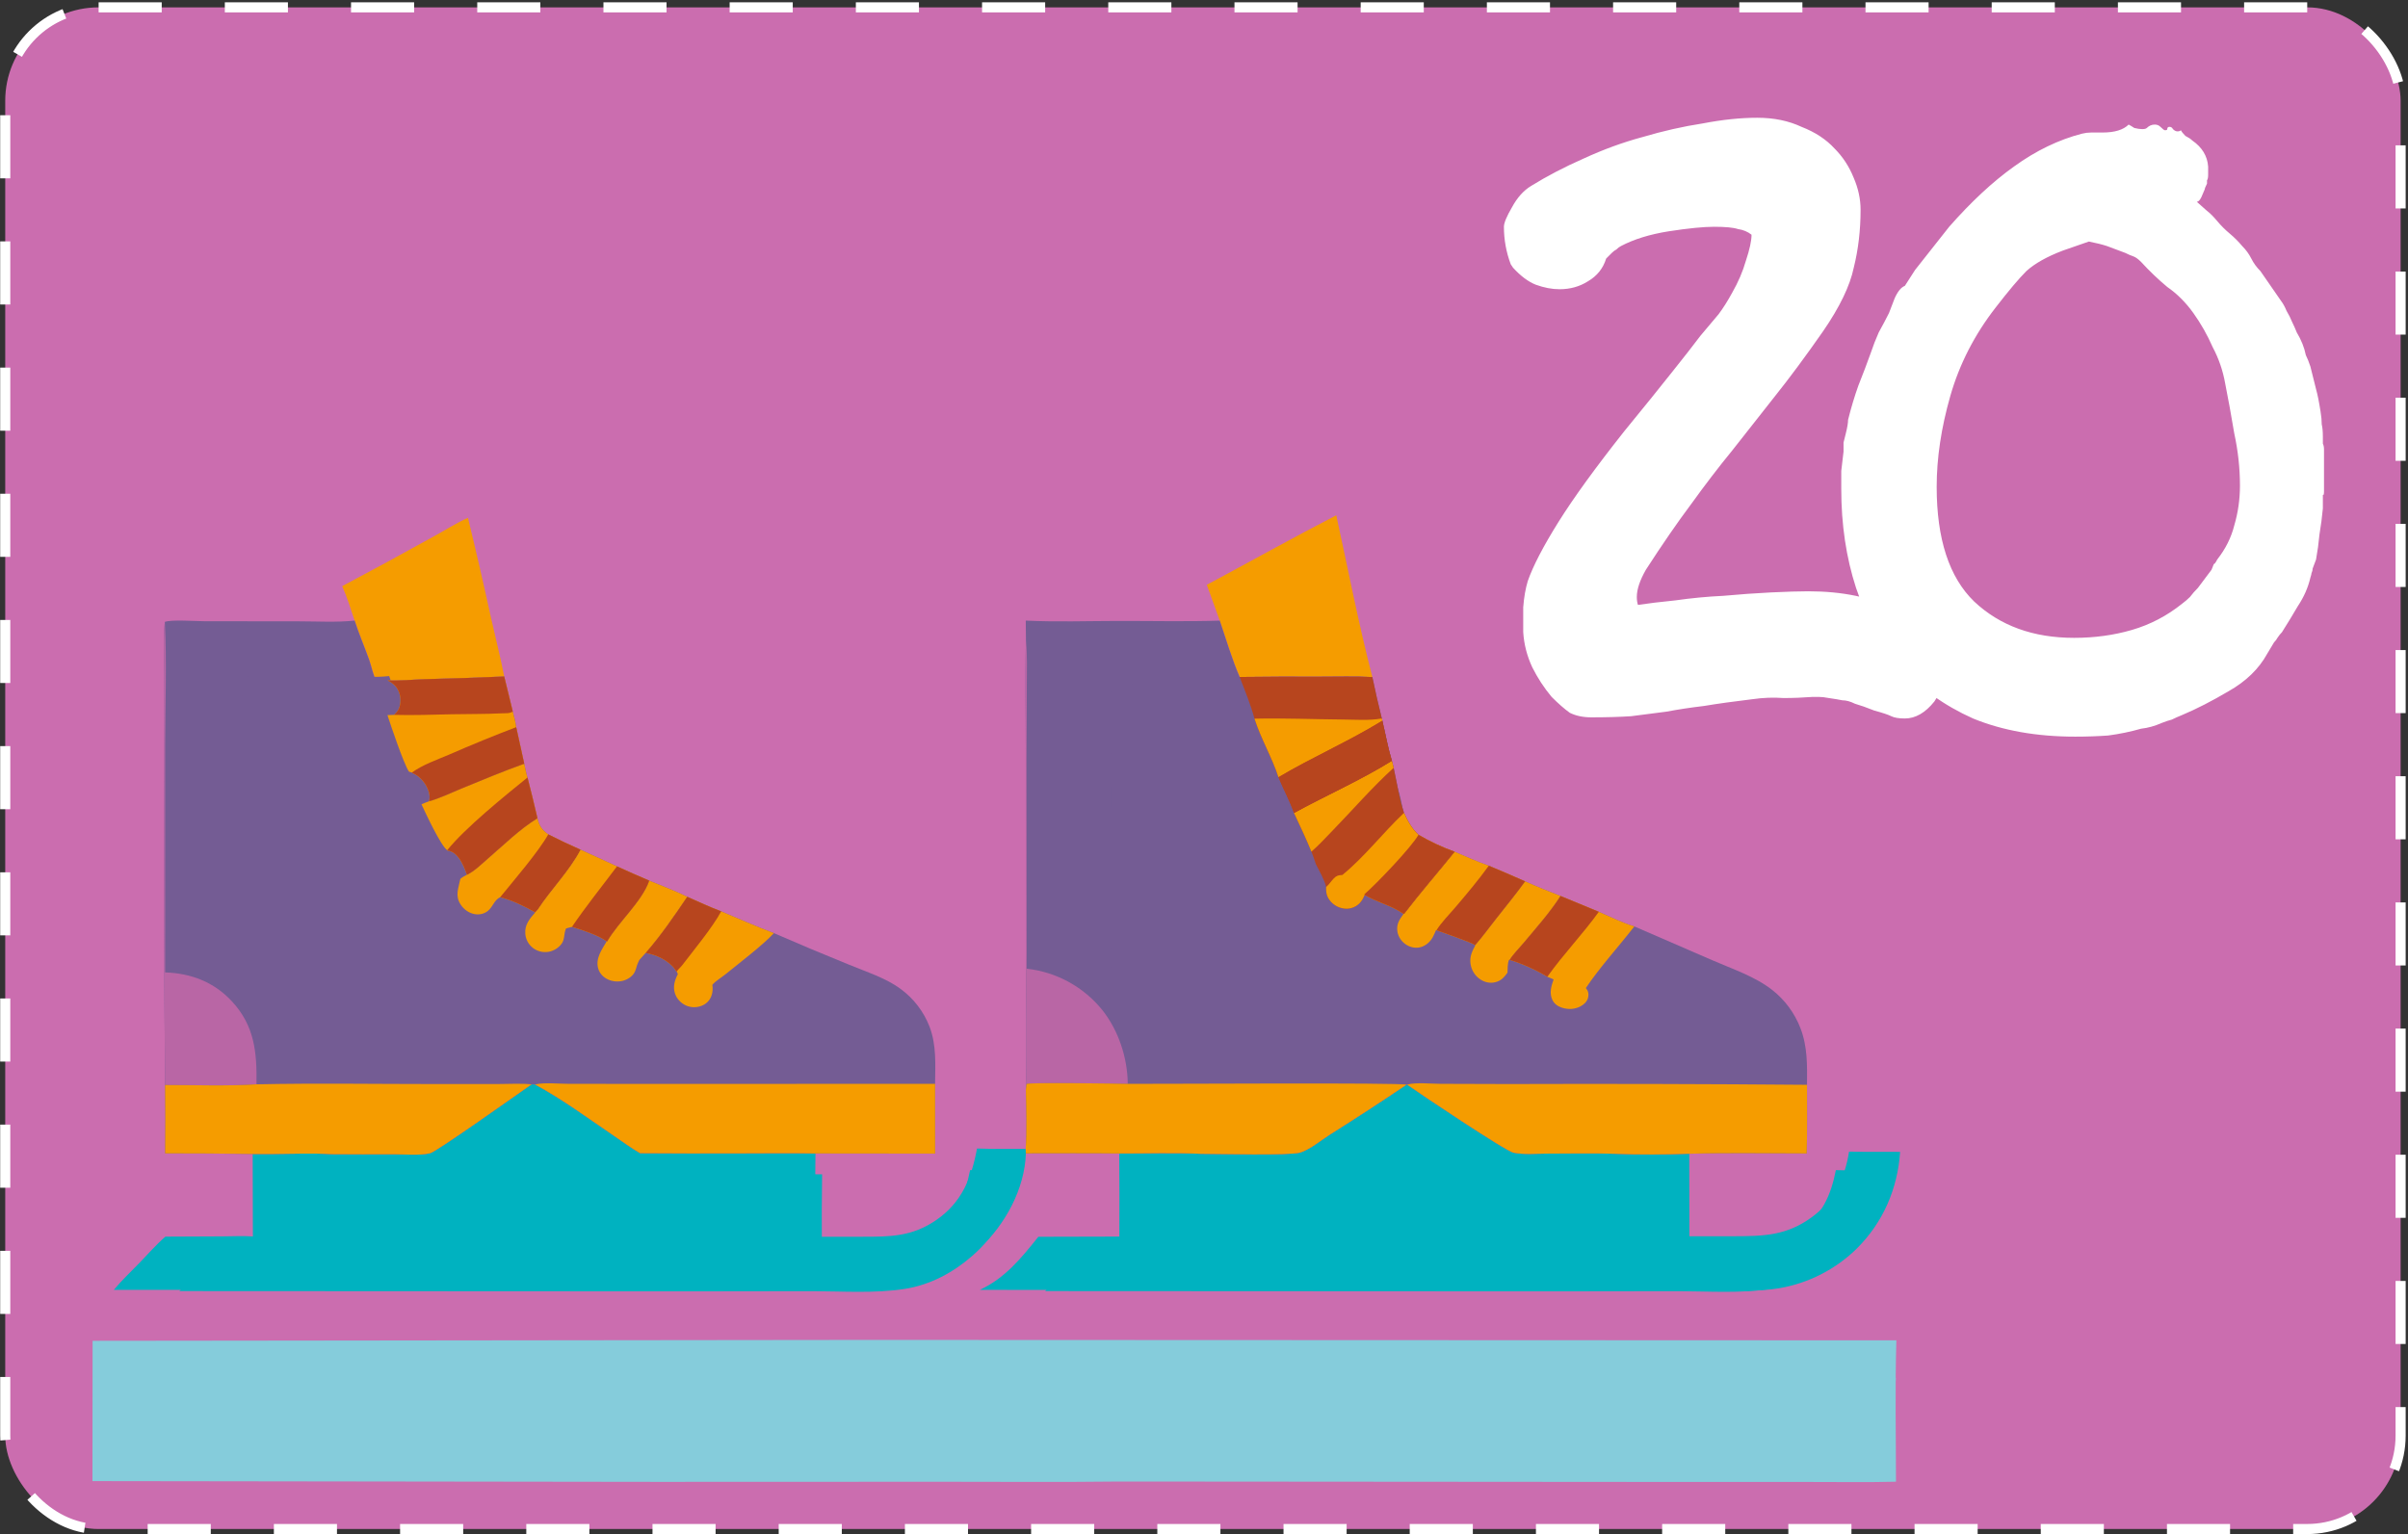 <?xml version="1.0" encoding="UTF-8"?> <svg xmlns="http://www.w3.org/2000/svg" width="954" height="608" viewBox="0 0 954 608" fill="none"><rect x="0" y="0" width="954" height="608" fill="#333333" stroke="none"/><rect x="2.072" y="2.915" width="949" height="603" rx="37" fill="#CB6DAF" stroke="white" stroke-width="4" stroke-dasharray="25 25"></rect><path d="M598.522 104.715C596.722 99.915 595.822 94.965 595.822 89.865C595.822 88.365 596.872 85.815 598.972 82.215C601.072 78.315 603.622 75.465 606.622 73.665C612.922 69.765 619.822 66.165 627.322 62.865C635.122 59.265 642.922 56.415 650.722 54.315C658.822 51.915 666.772 50.115 674.572 48.915C682.372 47.415 689.572 46.665 696.172 46.665C702.772 46.665 708.622 47.865 713.722 50.265C719.122 52.365 723.472 55.215 726.772 58.815C730.072 62.115 732.622 66.015 734.422 70.515C736.222 74.715 737.122 78.915 737.122 83.115C737.122 91.215 736.222 98.865 734.422 106.065C732.922 113.265 728.872 121.665 722.272 131.265C715.372 141.165 708.922 149.865 702.922 157.365C697.222 164.565 691.672 171.615 686.272 178.515C680.872 185.115 675.472 192.165 670.072 199.665C664.672 206.865 658.672 215.565 652.072 225.765C649.672 229.965 648.472 233.565 648.472 236.565C648.472 237.765 648.622 238.815 648.922 239.715C652.822 239.115 657.772 238.515 663.772 237.915C670.072 237.015 676.372 236.415 682.672 236.115C689.272 235.515 695.572 235.065 701.572 234.765C707.872 234.465 712.822 234.315 716.422 234.315C729.922 234.315 741.472 236.715 751.072 241.515C755.272 243.915 758.872 246.315 761.872 248.715C762.772 249.615 763.672 250.515 764.572 251.415C765.472 252.315 766.222 253.365 766.822 254.565C769.222 257.865 770.422 261.615 770.422 265.815C770.422 267.315 770.122 269.265 769.522 271.665C768.622 274.065 767.572 276.165 766.372 277.965C762.772 282.465 758.872 284.715 754.672 284.715C752.272 284.715 750.472 284.415 749.272 283.815C748.072 283.215 745.822 282.465 742.522 281.565C739.522 280.365 736.972 279.465 734.872 278.865C733.072 277.965 731.422 277.515 729.922 277.515C728.422 277.215 726.622 276.915 724.522 276.615C723.022 276.315 721.672 276.165 720.472 276.165C719.572 276.165 718.822 276.165 718.222 276.165C714.322 276.465 710.422 276.615 706.522 276.615C702.622 276.315 698.572 276.465 694.372 277.065C686.872 277.965 680.422 278.865 675.022 279.765C669.922 280.365 664.972 281.115 660.172 282.015C655.672 282.615 651.022 283.215 646.222 283.815C641.722 284.115 636.472 284.265 630.472 284.265C627.172 284.265 624.322 283.665 621.922 282.465C619.822 280.965 617.422 278.865 614.722 276.165C611.722 272.565 609.172 268.665 607.072 264.465C604.972 259.965 603.772 255.315 603.472 250.515C603.472 247.515 603.472 244.215 603.472 240.615C603.772 236.715 604.372 233.265 605.272 230.265C607.372 224.265 611.422 216.465 617.422 206.865C623.422 197.265 632.122 185.265 643.522 170.865C651.622 160.965 657.922 153.165 662.422 147.465C667.222 141.465 670.972 136.665 673.672 133.065C676.672 129.465 679.072 126.615 680.872 124.515C682.672 122.115 684.472 119.265 686.272 115.965C688.672 111.765 690.472 107.565 691.672 103.365C693.172 98.865 693.922 95.415 693.922 93.015C692.422 91.815 690.622 91.065 688.522 90.765C686.722 90.165 683.572 89.865 679.072 89.865C674.872 89.865 668.872 90.465 661.072 91.665C653.572 92.865 647.272 94.815 642.172 97.515C641.572 97.815 640.972 98.265 640.372 98.865C639.772 99.165 639.172 99.615 638.572 100.215L636.322 102.465C635.122 106.365 632.722 109.365 629.122 111.465C625.822 113.565 622.072 114.615 617.872 114.615C614.872 114.615 611.722 114.015 608.422 112.815C605.422 111.615 602.422 109.365 599.422 106.065L598.522 104.715ZM898.222 259.065C894.922 265.065 889.822 270.015 882.922 273.915C876.322 277.815 870.172 280.965 864.472 283.365C862.972 283.965 861.622 284.565 860.422 285.165C859.222 285.465 857.872 285.915 856.372 286.515C853.672 287.715 850.972 288.465 848.272 288.765C844.072 289.965 839.722 290.865 835.222 291.465C831.022 291.765 826.672 291.915 822.172 291.915C806.872 291.915 793.372 289.515 781.672 284.715C770.272 279.615 760.672 272.715 752.872 264.015C745.072 255.015 739.222 244.665 735.322 232.965C731.422 220.965 729.472 207.915 729.472 193.815C729.472 191.415 729.472 189.015 729.472 186.615C729.772 183.915 730.072 181.365 730.372 178.965C730.372 177.465 730.372 176.265 730.372 175.365C730.672 174.165 730.972 172.965 731.272 171.765C731.872 169.365 732.172 167.565 732.172 166.365C733.372 161.565 734.722 157.065 736.222 152.865C738.022 148.365 739.672 144.015 741.172 139.815C742.072 137.115 743.122 134.415 744.322 131.715C745.822 129.015 747.172 126.465 748.372 124.065C748.972 122.565 749.722 120.615 750.622 118.215C751.822 115.515 753.172 113.865 754.672 113.265L758.722 106.965L772.222 89.865C780.922 79.965 789.472 72.015 797.872 66.015C806.572 59.715 815.572 55.365 824.872 52.965C826.072 52.665 827.272 52.515 828.472 52.515C829.972 52.515 831.472 52.515 832.972 52.515C837.772 52.515 841.222 51.465 843.322 49.365C843.922 49.665 844.672 50.115 845.572 50.715C846.772 51.015 847.822 51.165 848.722 51.165C849.622 51.165 850.222 51.015 850.522 50.715C851.422 49.815 852.472 49.365 853.672 49.365C854.572 49.365 855.322 49.665 855.922 50.265C856.822 51.165 857.422 51.615 857.722 51.615C858.322 51.615 858.622 51.465 858.622 51.165C858.622 50.565 858.922 50.265 859.522 50.265C860.122 50.265 860.572 50.565 860.872 51.165C861.472 51.765 862.072 52.065 862.672 52.065C863.272 52.065 863.722 51.915 864.022 51.615C864.322 52.215 864.922 52.965 865.822 53.865C867.022 54.465 867.922 55.065 868.522 55.665C872.422 58.365 874.522 61.815 874.822 66.015V69.165C874.822 70.365 874.672 71.115 874.372 71.415C874.372 71.715 874.372 72.165 874.372 72.765C873.772 73.965 873.472 74.715 873.472 75.015L872.122 78.165C871.522 79.365 870.922 79.965 870.322 79.965L874.372 83.565C875.572 84.465 876.922 85.815 878.422 87.615C879.922 89.415 881.572 91.065 883.372 92.565C885.172 94.065 886.822 95.715 888.322 97.515C889.822 99.015 891.022 100.665 891.922 102.465C892.822 104.265 894.022 105.915 895.522 107.415L903.622 119.115C904.522 120.315 905.272 121.665 905.872 123.165C906.772 124.665 907.522 126.165 908.122 127.665C908.722 128.865 909.322 130.215 909.922 131.715C910.822 133.215 911.572 134.715 912.172 136.215C912.772 137.715 913.222 139.215 913.522 140.715C914.122 141.915 914.722 143.415 915.322 145.215L917.572 154.215C918.172 156.315 918.772 159.315 919.372 163.215C919.672 165.015 919.822 166.665 919.822 168.165C920.122 169.365 920.272 171.015 920.272 173.115C920.272 174.015 920.272 174.915 920.272 175.815C920.572 176.415 920.722 177.165 920.722 178.065V190.215C920.722 191.715 920.722 193.215 920.722 194.715C920.722 195.915 920.572 196.365 920.272 196.065V201.465C919.972 204.765 919.522 208.215 918.922 211.815C918.622 215.115 918.172 218.415 917.572 221.715L916.222 225.315C916.222 225.915 916.072 226.515 915.772 227.115C915.772 227.415 915.622 228.015 915.322 228.915C914.422 232.815 912.772 236.565 910.372 240.165C908.272 243.765 906.172 247.215 904.072 250.515C903.472 251.115 902.872 251.865 902.272 252.765C901.972 253.365 901.522 253.965 900.922 254.565L898.222 259.065ZM876.172 225.765C876.772 224.265 877.072 223.515 877.072 223.515C877.372 223.515 877.822 222.915 878.422 221.715C881.722 217.515 883.972 213.015 885.172 208.215C886.672 203.115 887.422 197.865 887.422 192.465C887.422 185.565 886.672 178.665 885.172 171.765C883.972 164.565 882.772 157.965 881.572 151.965C880.672 146.865 879.022 142.065 876.622 137.565C874.522 132.765 871.972 128.265 868.972 124.065C865.972 119.865 862.522 116.415 858.622 113.715C855.022 110.715 851.572 107.415 848.272 103.815C847.072 102.615 846.022 101.865 845.122 101.565C844.222 101.265 843.172 100.815 841.972 100.215L834.772 97.515C832.972 96.915 830.572 96.315 827.572 95.715L817.222 99.315C810.922 101.715 806.122 104.415 802.822 107.415C799.822 110.415 795.772 115.215 790.672 121.815C782.272 132.615 776.272 144.315 772.672 156.915C769.072 169.515 767.272 181.515 767.272 192.915C767.272 213.615 772.222 228.765 782.122 238.365C792.322 247.965 805.522 252.765 821.722 252.765C829.822 252.765 837.472 251.715 844.672 249.615C851.872 247.515 858.472 244.065 864.472 239.265C865.672 238.365 866.722 237.465 867.622 236.565C868.522 235.365 869.572 234.165 870.772 232.965L876.172 225.765Z" fill="white"></path><g clip-path="url(#clip0_32_11123)"><path d="M135.572 232.283C147.628 225.877 159.624 219.359 171.559 212.731C176.102 210.263 180.688 207.287 185.398 205.206C188.635 218.538 191.714 231.907 194.635 245.313C196.332 252.892 198.301 260.443 199.751 268.072C189.288 268.534 178.821 268.893 168.35 269.147C163.493 269.301 158.388 269.853 153.55 269.617C152.094 269.813 150.82 270.098 149.439 270.602C147.97 268.232 147.2 264.087 146.231 261.384C144.376 256.212 142.184 251.156 140.498 245.925C138.972 241.348 137.535 236.697 135.572 232.283Z" fill="#F59C00"></path><path d="M478.121 231.751C495.206 222.575 512.176 213.11 529.398 204.2C534.082 225.557 538.211 247.132 543.695 268.301C536.844 267.941 529.86 268.158 522.995 268.155C512.369 268.107 501.744 268.146 491.12 268.274C488.021 261.061 485.77 253.371 483.243 245.941L478.121 231.751Z" fill="#F59C00"></path><path d="M210.586 429.7L211.959 429.741C222.793 435.563 233.025 443.174 243.211 450.078C246.639 452.402 250.009 454.917 253.598 456.986C266.387 457.078 279.177 457.101 291.967 457.055C302.325 457.06 312.712 456.893 323.066 457.086C322.916 468.087 322.877 479.089 322.949 490.091L341.199 490.09C352.588 490.104 361.261 490.148 371.003 483.42C381.053 476.481 384.932 466.749 387.07 455.131C393.483 455.365 399.94 455.242 406.359 455.267L406.434 457.048C405.982 471.182 398.201 485.295 388.025 494.809C379.808 502.493 369.955 508.248 358.772 510.121C346.008 512.26 332.015 511.212 319.101 511.168L262.153 511.253L45.102 511.132C48.201 507.373 51.877 503.94 55.266 500.437C58.602 496.99 61.901 493.179 65.528 490.047L88.129 489.948C92.109 489.932 96.222 489.697 100.188 489.973L100.111 457.298L108.356 457.302C115.998 457.249 123.86 456.94 131.488 457.372C139.623 457.478 147.769 457.402 155.905 457.402C160.414 457.402 165.97 457.995 170.357 457.019C172.924 456.447 205.698 433.068 210.586 429.7Z" fill="#00B2C0"></path><g style="mix-blend-mode:multiply"><path d="M222.665 441.915L223.923 441.95C233.847 446.934 243.22 453.451 252.551 459.362C255.692 461.351 258.778 463.504 262.066 465.275C273.782 465.354 285.498 465.374 297.214 465.335C306.702 465.339 316.218 465.196 325.702 465.361C325.565 474.78 325.529 484.199 325.596 493.618L342.314 493.617C352.746 493.629 360.691 493.667 369.615 487.907C378.822 481.966 382.375 473.633 384.333 463.688C390.208 463.887 396.123 463.782 402.003 463.804L402.072 465.328C401.658 477.429 394.53 489.512 385.209 497.657C377.681 504.236 368.655 509.163 358.411 510.766C346.719 512.597 333.9 511.7 322.07 511.663L269.903 511.736L71.072 511.632C73.911 508.414 77.279 505.474 80.384 502.476C83.439 499.525 86.461 496.262 89.784 493.58L110.487 493.496C114.133 493.482 117.901 493.281 121.535 493.517L121.464 465.543L129.016 465.546C136.017 465.5 143.219 465.236 150.207 465.606C157.658 465.696 165.121 465.632 172.574 465.632C176.705 465.632 181.794 466.139 185.813 465.303C188.164 464.814 218.187 444.798 222.665 441.915Z" fill="#00B2C0"></path></g><path d="M557.449 429.786C562.621 433.467 596.492 456.167 599.642 456.795C603.781 457.619 608.701 457.154 612.929 457.147C621.892 457.134 630.9 456.937 639.856 457.22C649.605 457.618 659.499 457.54 669.25 457.205L669.293 489.901L686.958 489.893C698.838 489.854 707.699 489.684 717.728 482.394C726.512 476.009 730.914 466.892 732.558 456.36C739.295 456.507 746.05 456.431 752.79 456.458C751.793 471.082 746.064 484.411 735.574 494.828C735.056 495.335 734.529 495.832 733.992 496.319C733.456 496.805 732.91 497.282 732.355 497.748C731.801 498.214 731.238 498.67 730.666 499.115C730.095 499.56 729.515 499.995 728.927 500.418C728.339 500.841 727.743 501.253 727.14 501.654C726.536 502.055 725.925 502.445 725.307 502.823C724.689 503.201 724.064 503.567 723.433 503.922C722.801 504.276 722.162 504.619 721.518 504.949C720.873 505.28 720.222 505.598 719.566 505.904C718.909 506.21 718.247 506.504 717.579 506.785C716.911 507.067 716.239 507.335 715.56 507.591C714.883 507.847 714.2 508.09 713.514 508.32C712.827 508.55 712.135 508.768 711.44 508.972C710.745 509.176 710.047 509.367 709.344 509.545C708.642 509.724 707.937 509.889 707.228 510.04C706.52 510.192 705.809 510.33 705.095 510.455C694.653 512.216 682.016 511.295 671.368 511.295L608.726 511.24L388.176 511.148C398.277 506.45 404.583 498.56 411.375 490.104L443.46 490.024C443.517 479.048 443.504 468.073 443.419 457.098C454.113 457.122 464.984 456.741 475.66 457.231C482.654 457.232 510.616 457.976 514.941 456.774C518.801 455.701 523.315 451.889 526.743 449.704C537.008 443.242 547.17 436.621 557.23 429.843L557.449 429.786Z" fill="#00B2C0"></path><path d="M344.058 530.978L751.306 531.146C750.75 549.768 751.146 568.522 751.149 587.157C740.214 587.453 729.216 587.25 718.275 587.269L649.651 587.248L443.726 587.091C420.346 587.37 396.944 587.179 373.563 587.181L260.72 587.223L36.629 586.929L36.685 531.331L344.058 530.978Z" fill="#85CCDB"></path><g style="mix-blend-mode:multiply"><path d="M344.211 545.915L751.072 545.999C750.517 555.253 750.912 564.573 750.915 573.834C739.991 573.982 729.003 573.881 718.073 573.89L649.514 573.88L443.784 573.802C420.426 573.94 397.047 573.845 373.687 573.846L260.951 573.867L37.072 573.721L37.128 546.091L344.211 545.915Z" fill="#85CCDB"></path></g><path d="M140.499 245.925C142.185 251.155 144.377 256.212 146.232 261.384C147.202 264.087 147.971 268.232 149.44 270.601C150.821 270.098 152.096 269.813 153.551 269.617C158.389 269.853 163.494 269.301 168.351 269.147C178.822 268.892 189.289 268.534 199.753 268.072C200.915 272.674 202.044 277.285 203.14 281.903C203.665 283.969 204.252 286.034 204.51 288.152L207.69 302.648C208.111 304.435 208.437 306.352 208.979 308.099C210.358 313.471 211.676 318.858 212.932 324.26C213.613 327.247 214.736 328.825 217.208 330.639C221.426 332.791 225.703 334.82 230.039 336.724C234.856 338.888 239.656 341.088 244.44 343.324C248.673 345.269 252.934 347.15 257.222 348.968C262.229 351.032 267.426 352.961 272.273 355.379C276.726 357.346 281.171 359.431 285.726 361.148C292.666 364.078 299.546 367.109 306.595 369.775C316.515 374.092 326.489 378.281 336.517 382.341C343.205 385.12 350.896 387.532 356.745 391.847C357.391 392.319 358.021 392.813 358.632 393.329C359.244 393.846 359.836 394.384 360.409 394.943C360.982 395.502 361.535 396.081 362.067 396.679C362.598 397.278 363.108 397.895 363.595 398.53C364.083 399.165 364.547 399.817 364.987 400.486C365.428 401.154 365.844 401.838 366.236 402.536C366.628 403.234 366.994 403.946 367.335 404.67C367.676 405.394 367.99 406.13 368.278 406.877C371.058 414.196 370.534 421.821 370.463 429.504L370.472 457.139L323.066 457.086C312.712 456.893 302.325 457.061 291.967 457.056C279.177 457.101 266.387 457.078 253.598 456.986C250.009 454.917 246.639 452.402 243.211 450.079C233.025 443.174 222.793 435.563 211.959 429.741L210.586 429.701C205.698 433.068 172.924 456.448 170.357 457.019C165.97 457.995 160.415 457.402 155.906 457.402C147.769 457.402 139.623 457.478 131.488 457.372C123.86 456.94 115.998 457.249 108.356 457.302L100.112 457.298C88.548 457.116 76.983 457.033 65.418 457.047C65.539 448.02 65.531 438.992 65.393 429.965C65.013 386.806 64.918 343.645 65.108 300.484C65.166 289.205 65.165 277.927 65.106 266.648C65.073 260.024 64.622 253.014 65.307 246.439C67.828 245.482 77.567 246.162 80.881 246.175L118.586 246.22C125.785 246.224 133.351 246.689 140.499 245.925Z" fill="#745C94"></path><g style="mix-blend-mode:multiply"><path d="M154.18 267.914C155.477 271.942 157.162 275.837 158.588 279.82C159.334 281.901 159.926 285.093 161.055 286.918C162.117 286.53 163.097 286.311 164.217 286.159C167.936 286.341 171.862 285.917 175.597 285.798C183.648 285.602 191.696 285.326 199.742 284.97C200.636 288.514 201.504 292.065 202.347 295.622C202.751 297.213 203.202 298.803 203.4 300.434L205.846 311.598C206.169 312.974 206.42 314.45 206.837 315.795C207.897 319.932 208.91 324.081 209.876 328.241C210.4 330.542 211.263 331.757 213.164 333.154C216.408 334.811 219.696 336.374 223.03 337.84C226.734 339.507 230.425 341.201 234.104 342.923C237.358 344.421 240.635 345.87 243.933 347.27C247.783 348.859 251.779 350.344 255.506 352.207C258.93 353.722 262.347 355.328 265.85 356.649C271.186 358.906 276.477 361.24 281.897 363.293C289.524 366.618 297.194 369.844 304.905 372.97C310.047 375.111 315.961 376.969 320.459 380.291C320.956 380.655 321.44 381.035 321.91 381.433C322.38 381.831 322.836 382.245 323.277 382.676C323.717 383.106 324.142 383.552 324.551 384.013C324.96 384.474 325.351 384.949 325.726 385.438C326.101 385.927 326.458 386.429 326.797 386.944C327.135 387.459 327.455 387.985 327.757 388.523C328.058 389.061 328.34 389.609 328.602 390.166C328.864 390.724 329.106 391.291 329.327 391.866C331.465 397.503 331.062 403.375 331.007 409.292L331.014 430.574L294.562 430.533C286.6 430.385 278.613 430.514 270.649 430.51C260.814 430.545 250.98 430.527 241.146 430.456C238.386 428.863 235.795 426.926 233.159 425.137C225.327 419.82 217.459 413.958 209.128 409.474L208.073 409.443C204.314 412.037 179.113 430.041 177.139 430.481C173.766 431.233 169.494 430.777 166.027 430.777C159.77 430.777 153.506 430.835 147.251 430.754C141.386 430.421 135.34 430.659 129.464 430.699L123.125 430.697C114.233 430.557 105.34 430.492 96.447 430.503C96.541 423.551 96.535 416.599 96.429 409.646C96.137 376.409 96.064 343.17 96.21 309.931C96.254 301.245 96.254 292.559 96.207 283.874C96.183 278.772 95.835 273.373 96.362 268.31C98.301 267.573 105.789 268.097 108.338 268.107L137.33 268.142C142.866 268.145 148.683 268.503 154.18 267.914Z" fill="#745C94"></path></g><path d="M257.222 348.968C262.228 351.032 267.425 352.96 272.272 355.379C267.185 362.891 261.769 370.844 255.777 377.652L253.31 380.384C253.019 381.036 252.63 381.728 252.419 382.403C252.176 383.231 251.94 384.078 251.61 384.876C250.875 386.658 249.035 387.927 247.263 388.521C245.129 389.237 242.604 389.016 240.6 388.006C238.887 387.14 237.543 385.677 237.001 383.818C235.829 379.8 238.438 376.329 240.35 373.036L240.532 373.076C245.115 365.21 254.311 357.314 257.222 348.968Z" fill="#F59C00"></path><path d="M212.931 324.259C213.612 327.246 214.735 328.824 217.207 330.638C221.425 332.79 225.702 334.819 230.038 336.723C225.616 345.19 218.332 352.41 213.11 360.405L212.055 361.548C207.742 359.105 202.978 356.731 198.145 355.553C195.763 356.693 195.331 359.276 193.354 360.918C191.926 362.105 190.022 362.549 188.202 362.266C185.876 361.906 183.785 360.426 182.51 358.471C180.181 354.904 181.64 352.063 182.372 348.312C183.13 347.586 184.075 347.145 184.99 346.647C187.989 345.237 190.697 342.479 193.205 340.322C199.521 334.89 205.814 328.609 212.931 324.259Z" fill="#F59C00"></path><path d="M217.207 330.64C221.425 332.792 225.702 334.82 230.038 336.725C225.616 345.192 218.332 352.412 213.11 360.407L212.055 361.549C207.742 359.107 202.978 356.733 198.145 355.555C203.324 349.172 213.467 337.385 217.207 330.64Z" fill="#B7451E"></path><path d="M230.038 336.724C234.855 338.888 239.656 341.088 244.439 343.323C248.672 345.268 252.933 347.15 257.222 348.968C254.312 357.314 245.115 365.21 240.532 373.076L240.35 373.036C236.882 370.515 230.682 368.528 226.596 367.293L224.274 367.914C223.32 369.846 223.823 372.164 222.522 373.956C221.277 375.672 219.254 376.897 217.162 377.209C216.895 377.249 216.627 377.274 216.357 377.286C216.088 377.298 215.819 377.296 215.55 377.281C215.281 377.266 215.013 377.237 214.746 377.195C214.48 377.153 214.217 377.097 213.956 377.028C213.695 376.959 213.439 376.877 213.186 376.783C212.934 376.688 212.687 376.58 212.446 376.461C212.203 376.341 211.969 376.209 211.741 376.065C211.512 375.922 211.292 375.767 211.079 375.601C210.867 375.434 210.665 375.257 210.472 375.07C210.278 374.883 210.095 374.686 209.922 374.48C209.749 374.273 209.587 374.058 209.436 373.835C209.285 373.612 209.146 373.382 209.019 373.145C208.892 372.907 208.777 372.664 208.675 372.415C208.573 372.166 208.484 371.912 208.408 371.654C208.332 371.395 208.269 371.134 208.22 370.869C208.171 370.604 208.136 370.337 208.115 370.069C207.808 366.423 209.838 364.105 212.055 361.548L213.111 360.406C218.332 352.411 225.617 345.191 230.038 336.724Z" fill="#F59C00"></path><path d="M244.439 343.323C248.671 345.268 252.932 347.15 257.221 348.967C254.311 357.314 245.114 365.209 240.531 373.076L240.349 373.035C236.881 370.515 230.681 368.528 226.596 367.293C232.172 359.077 238.484 351.268 244.439 343.323Z" fill="#B7451E"></path><path d="M272.272 355.38C276.725 357.347 281.17 359.432 285.725 361.148C292.665 364.079 299.545 367.11 306.594 369.775C302.645 374.196 292.273 382.134 287.36 386.131C285.833 387.373 283.412 388.783 282.221 390.267C282.435 391.762 282.376 393.222 281.849 394.647C281.16 396.51 279.782 397.865 277.936 398.585C275.943 399.363 273.595 399.317 271.656 398.4C269.673 397.462 268.058 395.73 267.39 393.627C266.538 390.947 267.303 388.406 268.569 386.01L268.082 384.978L267.886 384.92C267.676 384.517 267.688 384.513 267.376 384.076C264.928 380.64 259.907 378.232 255.777 377.653C261.769 370.844 267.185 362.892 272.272 355.38Z" fill="#F59C00"></path><path d="M272.272 355.38C276.725 357.347 281.17 359.432 285.725 361.148C282.264 367.559 274.889 376.464 270.295 382.475C269.6 383.384 268.753 384.033 268.082 384.978L267.886 384.92C267.676 384.517 267.688 384.513 267.376 384.076C264.928 380.64 259.907 378.232 255.777 377.653C261.769 370.844 267.185 362.892 272.272 355.38Z" fill="#B7451E"></path><path d="M169.964 317.541C174.284 316.326 178.612 314.206 182.767 312.5C191.031 309.106 199.277 305.66 207.69 302.647C208.111 304.434 208.437 306.351 208.98 308.098C210.359 313.47 211.676 318.857 212.932 324.259C205.815 328.61 199.523 334.891 193.207 340.322C190.698 342.479 187.99 345.237 184.991 346.648C184.114 344.218 183.121 341.614 181.466 339.6C180.344 338.236 179.05 337.255 177.274 337.06L177.183 336.911C174.588 335.11 168.576 322.17 166.988 318.735C167.951 318.262 168.959 317.912 169.964 317.541Z" fill="#F59C00"></path><path d="M177.182 336.912C184.334 328.024 199.929 315.447 208.979 308.099C210.358 313.471 211.675 318.858 212.931 324.26C205.814 328.61 199.522 334.891 193.206 340.323C190.697 342.48 187.989 345.238 184.99 346.648C184.113 344.219 183.12 341.615 181.465 339.601C180.343 338.236 179.049 337.256 177.273 337.061L177.182 336.912Z" fill="#B7451E"></path><path d="M65.393 429.964C65.013 386.805 64.918 343.645 65.108 300.483C65.166 289.205 65.165 277.926 65.106 266.648C65.073 260.023 64.622 253.013 65.307 246.438C66.099 262.449 65.454 278.803 65.436 294.838L65.426 385.344C75.694 385.678 84.79 389.16 91.858 396.784C100.889 406.525 101.804 417.02 101.619 429.693C89.65 430.451 77.388 429.955 65.393 429.964Z" fill="#B966A5"></path><path d="M153.551 269.616C158.388 269.852 163.494 269.3 168.351 269.146C178.821 268.892 189.288 268.533 199.752 268.071C200.914 272.674 202.043 277.284 203.14 281.902C203.665 283.968 204.251 286.033 204.51 288.152L207.69 302.647C199.276 305.659 191.03 309.106 182.766 312.5C178.611 314.206 174.283 316.326 169.963 317.54C170.418 315.664 170.154 314.245 169.394 312.479C168.246 309.805 166.052 307.387 163.323 306.306L163.229 306.113C162.708 306.047 162.443 305.954 161.975 305.746C159.777 302.201 154.98 287.946 153.498 283.383L156.143 283.284C156.711 282.715 157.321 282.127 157.721 281.423C158.748 279.622 158.926 277.08 158.353 275.11C157.527 272.271 156.069 270.968 153.551 269.616Z" fill="#F59C00"></path><path d="M163.229 306.113C167.446 303.027 173.207 301.061 178.012 298.999C186.758 295.173 195.591 291.557 204.509 288.151L207.689 302.647C199.276 305.659 191.029 309.106 182.766 312.499C178.611 314.205 174.283 316.326 169.963 317.54C170.418 315.663 170.153 314.245 169.394 312.478C168.246 309.805 166.052 307.386 163.323 306.306L163.229 306.113Z" fill="#B7451E"></path><path d="M153.551 269.616C158.388 269.852 163.493 269.3 168.351 269.146C178.821 268.892 189.288 268.533 199.752 268.071C200.914 272.674 202.043 277.284 203.14 281.902C202.328 282.799 200.033 282.614 198.796 282.675C192.16 283.006 185.511 282.917 178.87 283.049C171.314 283.201 163.7 283.507 156.143 283.284C156.711 282.715 157.32 282.127 157.721 281.423C158.748 279.622 158.926 277.08 158.353 275.11C157.527 272.271 156.069 270.968 153.551 269.616Z" fill="#B7451E"></path><path d="M101.618 429.692C125.187 429.197 148.833 429.585 172.41 429.585L197.465 429.577C201.75 429.576 206.328 429.273 210.586 429.7C205.698 433.068 172.923 456.447 170.357 457.018C165.969 457.994 160.414 457.402 155.905 457.402C147.769 457.402 139.622 457.477 131.487 457.372C123.859 456.94 115.997 457.248 108.355 457.301L100.111 457.298C88.547 457.116 76.982 457.032 65.417 457.047C65.538 448.019 65.53 438.991 65.393 429.964C77.388 429.955 89.65 430.451 101.618 429.692Z" fill="#F59C00"></path><path d="M211.959 429.741C215.909 428.893 221.17 429.5 225.283 429.503L254.616 429.529L370.463 429.504L370.471 457.139L323.066 457.087C312.712 456.894 302.325 457.061 291.967 457.056C279.177 457.102 266.387 457.078 253.598 456.986C250.008 454.917 246.639 452.402 243.211 450.079C233.025 443.175 222.793 435.563 211.959 429.741Z" fill="#F59C00"></path><path d="M483.244 245.94C485.772 253.37 488.022 261.061 491.121 268.273C501.745 268.146 512.37 268.107 522.996 268.155C529.861 268.157 536.845 267.94 543.696 268.3C544.833 273.798 546.086 279.27 547.455 284.715L547.659 285.604C548.88 290.849 549.852 296.338 551.436 301.475L552.131 304.279C553.422 310.1 554.334 316.488 556.242 322.125C557.777 325.49 559.261 328.216 561.967 330.81C564.245 332.151 566.58 333.382 568.973 334.504C571.366 335.626 573.806 336.633 576.293 337.526C580.769 339.407 585.252 341.463 589.835 343.058C594.65 345.072 599.444 347.135 604.217 349.248C608.844 351.331 613.523 353.215 618.251 355.055C623.296 357.179 628.355 359.269 633.428 361.327C637.997 363.308 642.712 365.687 647.484 367.118L678.477 380.556C686.44 384.031 695.235 386.92 702.135 392.312C702.756 392.801 703.36 393.309 703.947 393.838C704.534 394.366 705.103 394.914 705.653 395.48C706.203 396.047 706.734 396.632 707.245 397.234C707.756 397.836 708.247 398.455 708.717 399.09C709.186 399.725 709.634 400.375 710.06 401.04C710.487 401.705 710.89 402.384 711.271 403.076C711.652 403.768 712.009 404.472 712.343 405.188C712.676 405.904 712.986 406.63 713.271 407.367C716.137 414.729 715.961 422.126 715.9 429.887C715.897 438.942 716.037 448.028 715.765 457.078C700.285 457.086 684.721 456.771 669.252 457.205C659.501 457.54 649.607 457.618 639.858 457.22C630.902 456.937 621.893 457.134 612.931 457.147C608.702 457.153 603.783 457.619 599.643 456.795C596.493 456.167 562.623 433.467 557.45 429.786L557.232 429.843C547.172 436.621 537.009 443.241 526.744 449.704C523.316 451.888 518.802 455.7 514.942 456.773C510.618 457.975 482.655 457.232 475.662 457.23C464.986 456.74 454.114 457.122 443.421 457.098C431.095 456.955 418.762 457.041 406.435 457.048L406.359 455.268C406.838 447.604 406.589 439.614 406.429 431.928C406.906 413.876 406.535 395.735 406.415 377.676L406.398 297.482C406.422 282.986 406.079 268.412 406.46 253.926L406.381 245.935C418.504 246.51 430.824 246.091 442.965 246.069C456.369 246.044 469.852 246.372 483.244 245.94Z" fill="#745C94"></path><g style="mix-blend-mode:multiply"><path d="M500.719 270.92C502.71 276.785 504.483 282.856 506.925 288.549C515.297 288.449 523.67 288.418 532.042 288.456C537.452 288.458 542.955 288.286 548.353 288.57C549.25 292.911 550.237 297.23 551.315 301.528L551.476 302.23C552.438 306.371 553.204 310.703 554.453 314.758L555 316.972C556.018 321.567 556.736 326.61 558.239 331.06C559.449 333.716 560.618 335.868 562.751 337.916C564.545 338.974 566.385 339.946 568.271 340.832C570.157 341.717 572.08 342.512 574.039 343.217C577.566 344.702 581.098 346.325 584.71 347.584C588.504 349.174 592.281 350.802 596.042 352.47C599.688 354.114 603.375 355.602 607.101 357.054C611.077 358.731 615.063 360.381 619.06 362.005C622.661 363.569 626.376 365.447 630.136 366.577L654.558 377.185C660.832 379.928 667.762 382.209 673.2 386.465C673.689 386.851 674.165 387.252 674.628 387.669C675.09 388.087 675.538 388.519 675.972 388.966C676.405 389.414 676.823 389.875 677.226 390.35C677.629 390.826 678.015 391.314 678.386 391.816C678.756 392.317 679.109 392.83 679.444 393.355C679.78 393.88 680.098 394.416 680.399 394.962C680.699 395.508 680.98 396.064 681.243 396.63C681.506 397.195 681.75 397.768 681.974 398.35C684.233 404.161 684.094 410 684.046 416.127C684.044 423.275 684.154 430.447 683.939 437.592C671.742 437.597 659.477 437.349 647.288 437.691C639.605 437.956 631.809 438.017 624.127 437.703C617.069 437.48 609.971 437.635 602.909 437.645C599.577 437.651 595.7 438.018 592.439 437.368C589.957 436.872 563.267 418.953 559.191 416.047L559.019 416.092C551.092 421.443 543.085 426.669 534.996 431.77C532.295 433.494 528.738 436.504 525.696 437.351C522.288 438.3 500.255 437.713 494.744 437.711C486.331 437.325 477.765 437.626 469.339 437.607C459.627 437.494 449.908 437.562 440.195 437.568L440.135 436.162C440.513 430.112 440.316 423.805 440.19 417.738C440.566 403.488 440.274 389.167 440.179 374.911L440.166 311.607C440.185 300.163 439.914 288.658 440.215 277.224L440.153 270.915C449.705 271.37 459.413 271.038 468.98 271.021C479.542 271.001 490.166 271.261 500.719 270.92Z" fill="#745C94"></path></g><path d="M604.215 349.247C608.842 351.33 613.521 353.215 618.25 355.054C614.023 361.652 608.561 367.762 603.538 373.762C601.771 375.873 599.531 378.056 598.085 380.384L597.824 380.403C597.227 381.943 597.318 383.805 597.238 385.445C596.022 387.123 595.004 388.383 592.983 389.061C591.075 389.701 589.066 389.5 587.28 388.588C587.008 388.447 586.745 388.293 586.489 388.125C586.233 387.956 585.987 387.774 585.75 387.58C585.513 387.387 585.287 387.181 585.071 386.964C584.856 386.746 584.652 386.518 584.46 386.279C584.269 386.04 584.09 385.792 583.924 385.535C583.759 385.277 583.607 385.012 583.468 384.738C583.33 384.466 583.206 384.186 583.097 383.899C582.988 383.613 582.894 383.322 582.815 383.027C581.995 379.897 582.856 377.581 584.367 374.863L584.429 374.535C587.332 371.211 589.968 367.566 592.701 364.098C596.573 359.184 600.563 354.327 604.215 349.247Z" fill="#F59C00"></path><path d="M576.292 337.524C580.768 339.406 585.251 341.462 589.834 343.056C594.649 345.07 599.443 347.134 604.216 349.246C600.563 354.327 596.574 359.183 592.701 364.097C589.968 367.565 587.332 371.21 584.429 374.534C582.875 373.381 571.654 369.609 569.104 368.621L568.902 368.645C568.495 369.574 568.098 370.541 567.606 371.429C566.562 373.314 564.785 374.856 562.665 375.377C560.82 375.831 558.852 375.423 557.245 374.441C555.396 373.311 554.01 371.393 553.638 369.245C553.124 366.277 554.406 364.421 556.056 362.153L556.268 362.14C562.678 353.756 569.673 345.754 576.292 337.524Z" fill="#F59C00"></path><path d="M589.835 343.058C594.65 345.072 599.444 347.135 604.217 349.248C600.565 354.328 596.575 359.184 592.703 364.098C589.969 367.566 587.333 371.211 584.431 374.535C582.876 373.382 571.655 369.61 569.105 368.622C571.096 365.437 574.12 362.446 576.565 359.572C581.155 354.177 585.679 348.799 589.835 343.058Z" fill="#B7451E"></path><path d="M618.251 355.054C623.296 357.178 628.355 359.268 633.428 361.326C637.997 363.307 642.712 365.686 647.484 367.117C641.33 375.074 633.8 383.287 628.285 391.537C628.518 391.855 628.721 392.109 628.911 392.443C629.426 393.347 629.402 394.599 629.103 395.575C628.664 397.008 627.496 398.07 626.212 398.769C623.939 400.004 621.278 400.105 618.836 399.334C617.178 398.811 615.724 397.792 614.988 396.177C613.76 393.484 614.57 390.746 615.503 388.138C614.72 387.721 613.835 387.418 613.015 387.075C608.635 384.387 602.995 381.841 598.086 380.384C599.532 378.056 601.772 375.873 603.54 373.761C608.562 367.762 614.024 361.651 618.251 355.054Z" fill="#F59C00"></path><path d="M618.251 355.054C623.296 357.178 628.355 359.268 633.428 361.326C627.037 370.204 619.335 378.174 613.015 387.075C608.635 384.387 602.995 381.841 598.086 380.384C599.532 378.056 601.772 375.873 603.54 373.761C608.562 367.762 614.024 361.651 618.251 355.054Z" fill="#B7451E"></path><path d="M406.46 253.927C407.033 259.713 406.804 265.681 406.801 271.495L406.681 301.062L406.766 383.875C407.496 383.956 408.224 384.054 408.949 384.17C409.674 384.286 410.396 384.42 411.115 384.571C411.833 384.722 412.548 384.891 413.258 385.078C413.968 385.265 414.673 385.469 415.373 385.691C416.074 385.912 416.768 386.151 417.457 386.406C418.145 386.662 418.827 386.934 419.502 387.223C420.177 387.512 420.845 387.818 421.505 388.14C422.165 388.462 422.816 388.8 423.46 389.154C424.103 389.508 424.737 389.877 425.362 390.263C425.988 390.648 426.603 391.049 427.209 391.465C427.814 391.88 428.409 392.31 428.993 392.755C429.578 393.2 430.151 393.659 430.712 394.132C431.274 394.605 431.824 395.091 432.362 395.591C432.9 396.092 433.425 396.605 433.937 397.131C434.45 397.657 434.949 398.195 435.435 398.746C435.921 399.296 436.393 399.858 436.852 400.432C443.221 408.563 446.682 419.216 446.802 429.513C442.945 429.422 407.529 428.855 406.68 429.568L406.429 431.928C406.906 413.877 406.535 395.735 406.415 377.676L406.398 297.483C406.422 282.986 406.079 268.412 406.46 253.927Z" fill="#B966A5"></path><path d="M551.436 301.474L552.13 304.277C553.422 310.098 554.334 316.487 556.241 322.124C557.777 325.489 559.261 328.215 561.967 330.809C564.244 332.149 566.579 333.381 568.972 334.503C571.366 335.625 573.806 336.632 576.293 337.525C569.673 345.754 562.678 353.756 556.269 362.14L556.057 362.154C551.434 358.833 545.519 357.533 540.619 354.622C540.205 355.825 539.479 357.079 538.577 357.979C538.401 358.153 538.217 358.318 538.025 358.473C537.833 358.629 537.633 358.774 537.427 358.909C537.22 359.044 537.006 359.168 536.786 359.281C536.567 359.394 536.342 359.496 536.112 359.586C535.881 359.676 535.647 359.754 535.409 359.821C535.171 359.887 534.93 359.94 534.687 359.982C534.443 360.024 534.198 360.052 533.951 360.068C533.705 360.085 533.458 360.089 533.211 360.08C532.933 360.07 532.656 360.046 532.38 360.009C532.105 359.971 531.832 359.92 531.561 359.856C531.29 359.791 531.023 359.714 530.76 359.623C530.497 359.532 530.24 359.428 529.987 359.312C529.734 359.195 529.488 359.067 529.248 358.926C529.008 358.785 528.775 358.633 528.55 358.469C528.325 358.305 528.109 358.13 527.902 357.945C527.694 357.76 527.496 357.565 527.308 357.36C525.679 355.555 525.284 353.862 525.391 351.488C524.706 348.541 522.665 345.136 521.301 342.388L521.14 341.893C520.712 340.399 520.094 338.935 519.554 337.477C517.436 332.289 515.012 327.223 512.652 322.141C525.499 315.112 538.989 309.205 551.436 301.474Z" fill="#B7451E"></path><path d="M551.436 301.474L552.13 304.277C543.649 311.957 535.91 320.957 527.917 329.165C525.193 331.961 522.513 334.933 519.554 337.477C517.436 332.289 515.012 327.223 512.652 322.141C525.499 315.112 538.989 309.205 551.436 301.474Z" fill="#F59C00"></path><path d="M556.242 322.124C557.777 325.489 559.261 328.215 561.967 330.809C564.245 332.15 566.58 333.381 568.973 334.503C571.366 335.625 573.806 336.632 576.293 337.525C569.674 345.754 562.679 353.756 556.269 362.14L556.057 362.154C551.435 358.833 545.519 357.533 540.619 354.622C540.205 355.825 539.479 357.079 538.577 357.979C538.401 358.153 538.218 358.318 538.025 358.473C537.833 358.629 537.634 358.774 537.427 358.909C537.22 359.044 537.007 359.168 536.787 359.281C536.567 359.394 536.342 359.496 536.112 359.586C535.882 359.676 535.647 359.754 535.409 359.821C535.171 359.887 534.93 359.94 534.687 359.982C534.443 360.024 534.198 360.052 533.951 360.069C533.705 360.085 533.458 360.089 533.211 360.08C532.933 360.07 532.656 360.046 532.38 360.009C532.105 359.972 531.832 359.92 531.561 359.856C531.29 359.791 531.023 359.714 530.76 359.623C530.498 359.532 530.24 359.428 529.987 359.312C529.735 359.195 529.488 359.067 529.248 358.926C529.008 358.785 528.776 358.633 528.551 358.469C528.326 358.305 528.11 358.13 527.902 357.945C527.694 357.76 527.496 357.565 527.308 357.36C525.679 355.555 525.285 353.862 525.391 351.488C526.499 350.565 527.396 349.154 528.411 348.102C529.491 346.983 530.283 346.783 531.803 346.743C540.712 339.451 547.875 330.02 556.242 322.124Z" fill="#F59C00"></path><path d="M561.967 330.81C564.244 332.15 566.58 333.382 568.972 334.504C571.366 335.625 573.806 336.633 576.293 337.525C569.674 345.755 562.678 353.757 556.269 362.141L556.057 362.154C551.435 358.833 545.519 357.534 540.619 354.623L540.555 354.361C545.239 350.341 559.264 335.668 561.967 330.81Z" fill="#B7451E"></path><path d="M491.119 268.274C501.744 268.147 512.369 268.107 522.994 268.156C529.859 268.158 536.843 267.941 543.694 268.301C544.832 273.799 546.084 279.271 547.453 284.716L547.658 285.605C548.878 290.85 549.85 296.339 551.435 301.475C538.987 309.207 525.497 315.114 512.651 322.143C510.967 317.333 508.46 312.728 506.504 308.006C503.933 300.08 499.561 292.774 497.003 284.793C495.487 279.197 493.226 273.672 491.119 268.274Z" fill="#B7451E"></path><path d="M497.004 284.791C508.588 284.525 520.237 285.04 531.826 285.126C536.891 285.164 542.476 285.619 547.454 284.714L547.658 285.603C534.332 293.813 519.944 300.02 506.504 308.004C503.934 300.078 499.562 292.772 497.004 284.791Z" fill="#F59C00"></path><path d="M547.658 285.604C548.878 290.85 549.85 296.339 551.435 301.475C538.988 309.207 525.497 315.114 512.651 322.142C510.967 317.333 508.461 312.728 506.504 308.006C519.943 300.022 534.332 293.815 547.658 285.604Z" fill="#B7451E"></path><path d="M406.427 431.927L406.678 429.566C407.527 428.854 442.944 429.42 446.801 429.512C459.775 429.57 555.423 428.974 557.23 429.842C547.17 436.62 537.008 443.24 526.743 449.703C523.315 451.887 518.801 455.699 514.941 456.772C510.616 457.974 482.654 457.231 475.66 457.229C464.984 456.739 454.113 457.121 443.419 457.096C431.093 456.954 418.76 457.04 406.433 457.047L406.357 455.267C406.836 447.603 406.587 439.613 406.427 431.927Z" fill="#F59C00"></path><path d="M557.449 429.785C561.344 428.857 566.601 429.484 570.636 429.5L597.612 429.583C637.042 429.453 676.471 429.554 715.899 429.886C715.896 438.941 716.036 448.028 715.764 457.078C700.284 457.085 684.72 456.77 669.251 457.204C659.5 457.539 649.606 457.617 639.857 457.219C630.901 456.936 621.892 457.133 612.93 457.146C608.701 457.153 603.782 457.618 599.642 456.794C596.492 456.166 562.622 433.466 557.449 429.785Z" fill="#F59C00"></path><g style="mix-blend-mode:multiply"><path d="M565.665 441.915L566.923 441.95C576.847 446.934 586.22 453.451 595.551 459.362C598.692 461.351 601.778 463.504 605.066 465.275C616.782 465.354 628.498 465.374 640.214 465.335C649.702 465.339 659.218 465.196 668.702 465.361C668.565 474.78 668.529 484.199 668.596 493.618L685.314 493.617C695.746 493.629 703.691 493.667 712.615 487.907C721.822 481.966 725.375 473.633 727.333 463.688C733.208 463.887 739.123 463.782 745.003 463.804L745.072 465.328C744.658 477.429 737.53 489.512 728.209 497.657C720.681 504.236 711.655 509.163 701.411 510.766C689.719 512.597 676.9 511.7 665.07 511.663L612.903 511.736L414.072 511.632C416.911 508.414 420.279 505.474 423.384 502.476C426.439 499.525 429.461 496.262 432.784 493.58L453.487 493.496C457.133 493.482 460.901 493.281 464.535 493.517L464.464 465.543L472.016 465.546C479.017 465.5 486.219 465.236 493.207 465.606C500.658 465.696 508.121 465.632 515.574 465.632C519.705 465.632 524.794 466.139 528.813 465.303C531.164 464.814 561.187 444.798 565.665 441.915Z" fill="#00B2C0"></path></g></g><defs><clipPath id="clip0_32_11123"><rect width="751" height="530" fill="white" transform="translate(18 74)"></rect></clipPath></defs></svg> 